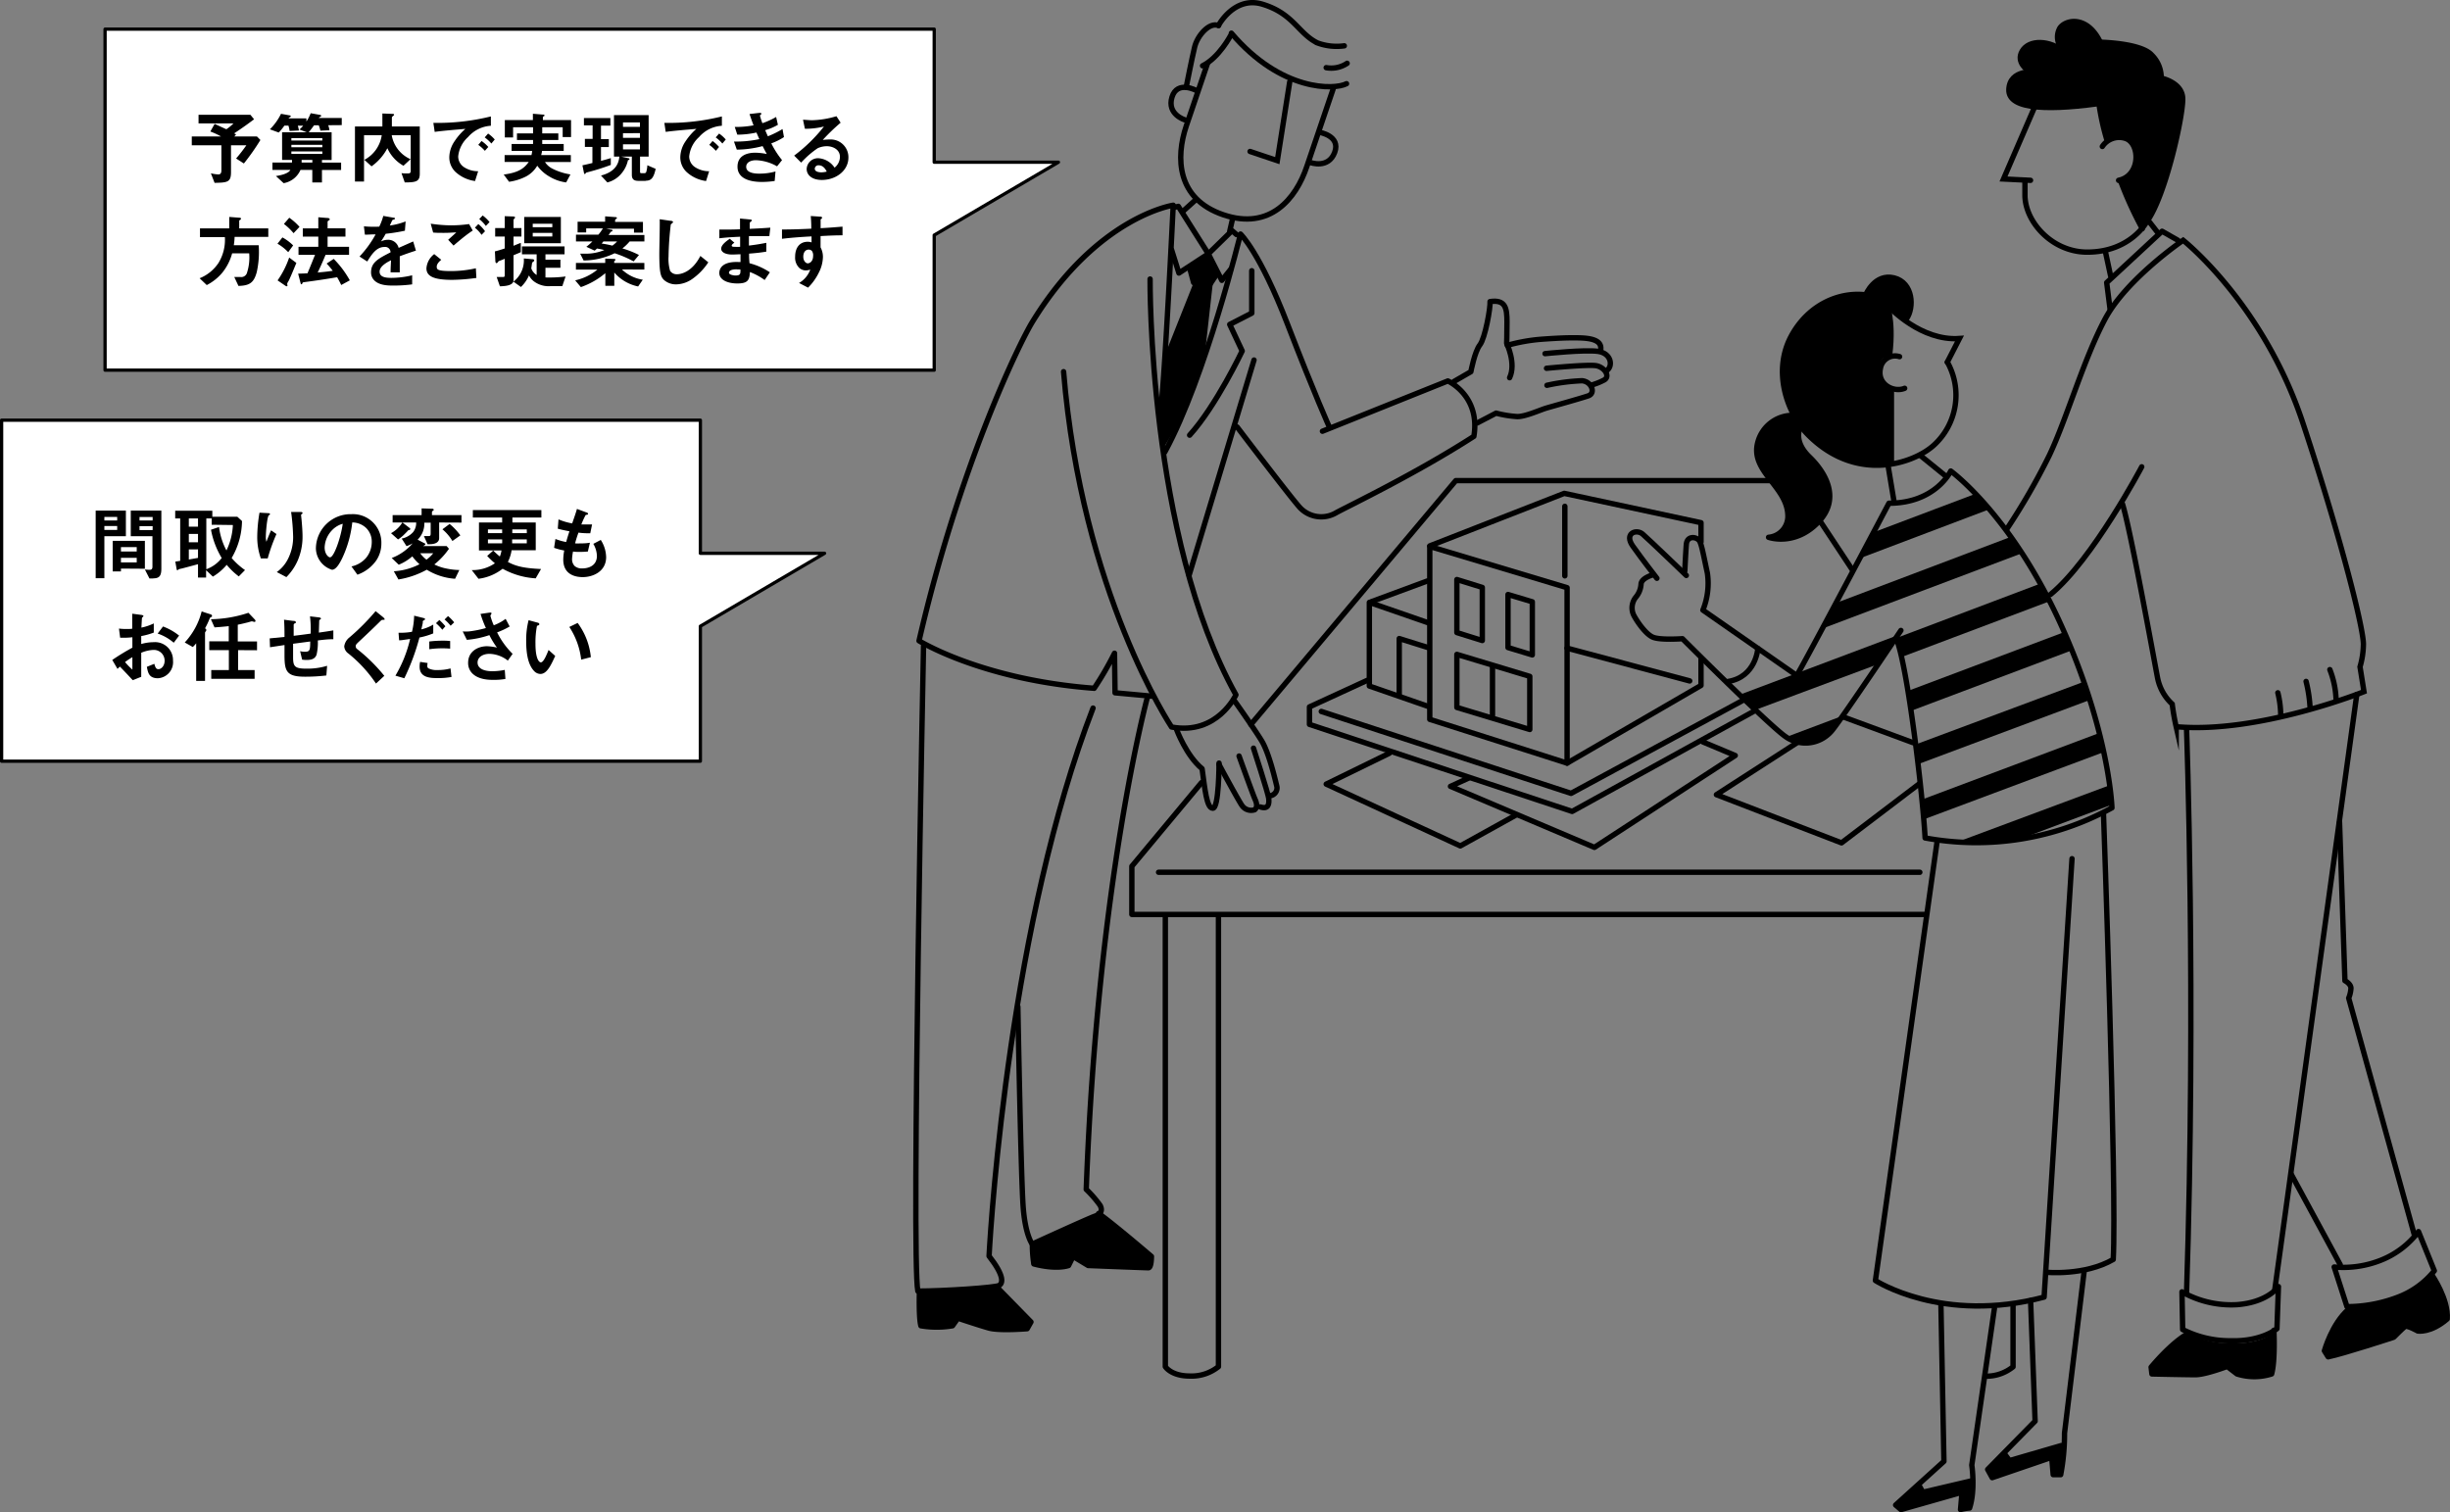 <svg xmlns="http://www.w3.org/2000/svg" viewBox="0 0 456.58 281.85"><rect x="0" y="0" width="456.58" height="281.85" fill="#808080" stroke="none"/><defs><style>.cls-1{fill:#fff;stroke-width:0.61px;}.cls-1,.cls-2,.cls-3,.cls-4{stroke:#000;stroke-linecap:round;}.cls-1,.cls-3,.cls-4{stroke-linejoin:round;}.cls-2,.cls-3,.cls-4{fill:none;}.cls-2{stroke-miterlimit:10;}.cls-4{stroke-width:1.01px;}</style></defs><title>info03_04</title><g id="レイヤー_2" data-name="レイヤー 2"><g id="レイヤー_1-2" data-name="レイヤー 1"><polygon class="cls-1" points="0.3 141.87 0.3 78.31 130.52 78.31 130.52 103.12 153.67 103.12 130.52 116.71 130.52 141.87 0.3 141.87"/><polygon class="cls-1" points="19.58 68.99 19.58 5.43 174.1 5.43 174.1 30.23 197.25 30.23 174.1 43.82 174.1 68.99 19.58 68.99"/><path d="M19.45,99.94v7.82H17.83V95.16h5.63v4.78Zm2.39-3.6H19.45V97h2.39Zm0,1.7H19.45v.73h2.39Zm.7,7.93v.53H21v-5.7h6V106Zm2.94-4H22.54v.81h2.94Zm0,2H22.54v.85h2.94Zm3.09,3.84h-.72L27,106.14a7.75,7.75,0,0,0,.87.06c.27,0,.54-.06.54-.59V99.94H24.37V95.16h5.7V106C30.07,107.34,29.67,107.79,28.57,107.79Zm-.12-11.45H26V97h2.44Zm0,1.7H26v.73h2.44Z"/><path d="M44.5,107.43a13.22,13.22,0,0,1-2.25-2.16,10.17,10.17,0,0,1-2.58,2.2l-1.26-1.2v1.37H36.9v-2.49c-.86.24-2.69.73-3.15.84a1.65,1.65,0,0,0-.5.15c-.09.09-.15.15-.19.15s-.12-.06-.15-.26l-.24-1.36.91-.14v-7.9h-.93V95.19h6.92v1.12h4.66l.87.8A13.94,13.94,0,0,1,43.17,104a13.32,13.32,0,0,0,2.49,2.25Zm-7.6-10.8H35.19v1.53H36.9Zm0,2.88H35.19v1.56H36.9Zm0,2.88H35.19v1.89l1.71-.3Zm2.55-4.59V96.63h-1v9.46A6.33,6.33,0,0,0,41.32,104a15.69,15.69,0,0,1-2-5.27l1.5-.51a12.54,12.54,0,0,0,1.38,4.37,12.06,12.06,0,0,0,1.2-4.74Z"/><path d="M49.89,104.07H48.61a11.84,11.84,0,0,1-.67-4.08,27.66,27.66,0,0,1,.42-4.44l1.63.09c.09,0,.32,0,.32.18s-.15.16-.21.22c-.32.26-.56,3.12-.56,4a3.16,3.16,0,0,0,.11.93c.19-.51.49-1.29.87-2.13l1,.69A33.16,33.16,0,0,0,49.89,104.07Zm5.58.42a10.16,10.16,0,0,1-2.1,3.07l-1.79-.94a6.64,6.64,0,0,0,2.13-2.54,9,9,0,0,0,.92-4,39.68,39.68,0,0,0-.38-4.66h1.82s.31,0,.31.19-.27.23-.27.36.08.77.09.92c.09,1,.18,2.16.18,3.15A11.14,11.14,0,0,1,55.47,104.49Z"/><path d="M70.11,104.47a7.24,7.24,0,0,1-3.5,2.64l-1.11-1.54A5,5,0,0,0,68.2,104a4.65,4.65,0,0,0,1.08-3,3.55,3.55,0,0,0-1.08-2.63,3.78,3.78,0,0,0-2.55-1A21.06,21.06,0,0,1,63.79,104c-.45.93-1.14,2.19-1.92,2.19a4.27,4.27,0,0,1-3-4,6.47,6.47,0,0,1,6.62-6.36,5.3,5.3,0,0,1,5.58,5.46A5.61,5.61,0,0,1,70.11,104.47ZM62,98.7a4.88,4.88,0,0,0-1.5,3.33c0,1.21.69,1.84,1,1.84.78,0,2.07-3.91,2.37-6.25A4.34,4.34,0,0,0,62,98.7Z"/><path d="M76.09,98.82c-.28.33-.63.66-.91.94a7,7,0,0,1-1,.78l-1.31-1.17a5.56,5.56,0,0,0,2.12-2l1.3,1c.17.13.17.16.17.21S76.47,98.79,76.09,98.82Zm5.75-1.44v2.92c0,.84-.86,1.13-1.77,1.13h-.39L79,99.91h.86c.31,0,.4-.07.4-.49v-2H79.08a4.2,4.2,0,0,1-1.25,3.16l1.23.65c.08,0,.2.1.2.21a.16.16,0,0,1-.08.13,1.9,1.9,0,0,1-.34.2h4.39l.44.51a13.79,13.79,0,0,1-2.73,2.92,8.87,8.87,0,0,0,2.35.78,13.19,13.19,0,0,0,2.31.26l-.79,1.63a11.56,11.56,0,0,1-5.28-1.69A16.2,16.2,0,0,1,74.25,108l-.86-1.53a12,12,0,0,0,4.79-1.31,8.79,8.79,0,0,1-1.34-1.47,9,9,0,0,1-2.53,1.56L73,104a9.65,9.65,0,0,0,3.9-2.73,6.61,6.61,0,0,1-1.14.52l-.9-1.41A3.9,3.9,0,0,0,77,99.16a2.81,2.81,0,0,0,.56-1.78H73.17V96h5.4V94.75l1.8.06c.22,0,.45,0,.45.2s0,.1-.08.13c-.24.2-.24.2-.24.29V96H86v1.4Zm-3.53,5.73a5.33,5.33,0,0,0,1.17,1.2,6.64,6.64,0,0,0,1.26-1.2Zm6-2.28a8.56,8.56,0,0,0-1.86-2.18l1.34-1a11.45,11.45,0,0,1,2,2.13Z"/><path d="M95.49,96.46v.92h4.35v5.17h-4.5a7.21,7.21,0,0,1-.69,2.18c1.6.88,3.25,1.18,6.18,1.32l-1,1.74A14.41,14.41,0,0,1,93.67,106a9.13,9.13,0,0,1-4.5,1.87l-1.26-1.62a7.31,7.31,0,0,0,4.32-1.27,15.15,15.15,0,0,1-1.44-1.37l1.13-1a14.83,14.83,0,0,0,1.23,1.11,4.93,4.93,0,0,0,.31-1.13h-4.2V97.38h4.32v-.92H88.12V95.07h12.77v1.39Zm-1.91,2.21H90.93v.7h2.65Zm-2.65,1.86v.73h2.65a6.29,6.29,0,0,0,0-.73Zm7.24,0H95.44v.73h2.73Zm0-1.86h-2.7c0,.21,0,.52,0,.7h2.71Z"/><path d="M108.6,107.56c-1.46,0-3.63-.51-3.63-3.27a9.73,9.73,0,0,1,.18-1.69,11.64,11.64,0,0,1-1.89-.5l.25-1.65a10.71,10.71,0,0,0,2,.57c.15-.52.28-1,.61-2-.93-.18-1.32-.26-2.17-.48l.13-1.74a11.71,11.71,0,0,0,2.55.75c.45-1.31.68-1.94.89-2.7l1.72.64c.12,0,.35.12.35.29s-.21.13-.45.21a15.53,15.53,0,0,0-.8,1.75c.75,0,1.1,0,2,0L110,99.39a15.13,15.13,0,0,1-2.2-.12c-.18.51-.36,1-.63,2a6.46,6.46,0,0,0,1,0,9.35,9.35,0,0,0,1.77-.12l-.39,1.65c-.23,0-.69.06-1.43.06-.57,0-.93,0-1.33-.07a8.91,8.91,0,0,0-.18,1.38,1.8,1.8,0,0,0,.48,1.32,2,2,0,0,0,1.41.45c1.23,0,2.74-.53,2.74-2.34a4.69,4.69,0,0,0-.67-2.24l1.39-.73a6.17,6.17,0,0,1,1,3.25C112.93,106.53,110.49,107.56,108.6,107.56Z"/><path d="M20.92,123a41.61,41.61,0,0,1,3.75-2.29l0-1.94a14.74,14.74,0,0,1-2.28.08l-.22-1.7a11,11,0,0,0,1.47.08c.37,0,.59,0,1-.05,0-1.69,0-1.83,0-2.8l1.67.22c.42.06.42.17.42.24s-.23.24-.26.29-.1,1.56-.12,1.84a9.52,9.52,0,0,0,2.31-.78v1.71a13.46,13.46,0,0,1-2.34.65v1.48a8.26,8.26,0,0,1,2.3-.34,3.34,3.34,0,0,1,3.62,3.42,3,3,0,0,1-2.8,3.3c-1.66,0-1.86-1-2.07-2.13l1.39-.56c.18.62.3,1,.77,1s1.15-.54,1.15-1.59a2,2,0,0,0-2.08-2,6.54,6.54,0,0,0-2.28.53c0,2.38,0,2.65,0,4.48l-1.58.63c-.65-.69-1-1.09-2.39-2.53a6,6,0,0,0-.45.43Zm3.75-.52a15.09,15.09,0,0,0-1.37.91,12.56,12.56,0,0,0,1.37,1.41Zm7.71-2.69a9,9,0,0,0-3-1.71l1-1.32a10.92,10.92,0,0,1,3,1.7Z"/><path d="M39.37,115c-.18.09-.23.11-.29.26a14.5,14.5,0,0,1-.87,1.84c.08.06.24.15.24.33a.35.35,0,0,1-.09.21s-.15.21-.15.26v9H36.56v-7a7.08,7.08,0,0,1-.63.69l-1.5-.85a13.3,13.3,0,0,0,3.15-5.78l1.59.51c.08,0,.33.11.33.27A.19.19,0,0,1,39.37,115Zm5,6.17v3.72h3.08v1.62H39.37v-1.62h3.28v-3.72H39v-1.64h3.63V116.7c-.77.08-1.45.15-2.65.23l-.68-1.52a23.35,23.35,0,0,0,7-1.2l1.14,1.2a.56.56,0,0,1,.18.33.19.19,0,0,1-.19.17c-.08,0-.41-.11-.5-.11s-.75.21-.9.24-.89.23-1.72.39v3.12H47.9v1.64Z"/><path d="M59.23,119.36A10,10,0,0,1,59,122c-.22.63-.7,1-1.83,1a5.24,5.24,0,0,1-.87-.06l-.37-1.58a3.25,3.25,0,0,0,.88.11c.92,0,1-.27,1-1.91l-3.19.42c0,1.5,0,2.4,0,2.49,0,1.71.27,2.15,2.48,2.15a12.66,12.66,0,0,0,3.86-.53l-.14,1.8a32.1,32.1,0,0,1-4,.23c-3.38,0-3.78-1-3.8-3.84v-2.06l-2.7.41-.06-1.65,2.76-.27c0-.62,0-2.16-.09-3.21l1.69.22c.32,0,.51.06.51.26s0,.09-.26.24a.29.29,0,0,0-.14.22c0,.24,0,.33,0,2.06.9-.11,1.45-.17,3.17-.41a20.94,20.94,0,0,0-.13-3.22l1.53.18c.5.06.5.15.5.24s0,.1-.17.19a.26.26,0,0,0-.14.18l-.07,2.24c.84-.12,1.32-.18,2.7-.41l0,1.65C61.33,119.13,60.63,119.19,59.23,119.36Z"/><path d="M71.29,115.53c-.18,0-.23.06-.62.45s-1.77,1.73-3.31,3.17c-1,.93-1.07,1-1.07,1.29a.62.62,0,0,0,.26.52,31.13,31.13,0,0,1,5.07,5l-1.55,1.44a24.94,24.94,0,0,0-5.17-5.62,1.74,1.74,0,0,1-.75-1.32,2.57,2.57,0,0,1,1-1.68A41.81,41.81,0,0,0,70,113.9L71.36,115s.32.26.32.41S71.63,115.49,71.29,115.53Z"/><path d="M78.17,118.82a41.69,41.69,0,0,1-2.82,7.59l-1.66-.48a24,24,0,0,0,2.74-6.84l-1.15.16a5.6,5.6,0,0,1-.9.09l-.11-1.41a12.23,12.23,0,0,0,2.51-.18,14.38,14.38,0,0,0,.4-3l1.7.42c.24.06.33.12.33.22s0,.08-.27.26-.11.1-.15.42c0,.07-.17.79-.27,1.23a7.65,7.65,0,0,0,2.22-.89v1.64A14,14,0,0,1,78.17,118.82Zm3.39,7.56c-1.45,0-3.36-.09-3.36-2.13a4.16,4.16,0,0,1,.09-.89l1.4.21a3,3,0,0,0-.06.57.5.5,0,0,0,.19.41,3.37,3.37,0,0,0,1.71.33,8.79,8.79,0,0,0,2.43-.3l.18,1.59A13.52,13.52,0,0,1,81.56,126.38ZM80,121v-1.44a19.27,19.27,0,0,1,2.49-.15,11.58,11.58,0,0,1,1.4.06v1.42A17.51,17.51,0,0,0,80,121Zm2.43-3.63a10,10,0,0,0-1.18-1.22l.63-.6A10.79,10.79,0,0,1,83,116.72Zm1.55-.75a8.47,8.47,0,0,0-1.13-1.16l.65-.64a9.18,9.18,0,0,1,1.14,1.17Z"/><path d="M94.64,123.12a5.77,5.77,0,0,0-3.43-1.26c-1.2,0-2.21.6-2.21,1.62s1,1.62,2.76,1.62a11.48,11.48,0,0,0,2.31-.25l.12,1.69a12.49,12.49,0,0,1-2.37.17c-.87,0-2.91-.08-4-1.43a2.72,2.72,0,0,1-.58-1.75c0-2.18,1.89-3.09,3.54-3.09a10.49,10.49,0,0,1,1.83.25,15.46,15.46,0,0,1-1.41-2.32,17.27,17.27,0,0,1-4.2.88l-.77-1.57a7.65,7.65,0,0,0,1.19,0,20.13,20.13,0,0,0,3.13-.63,20.81,20.81,0,0,1-1-2.63l1.51-.22c.11,0,.53-.11.53.09s-.2.37-.2.46a10.32,10.32,0,0,0,.63,1.79,9,9,0,0,0,2.21-1.2l.75,1.42a14,14,0,0,1-2.34,1.1,15,15,0,0,0,2.89,4Z"/><path d="M100.7,125.61a1.64,1.64,0,0,1-1.11-.49c-1-1-1.53-2.78-1.53-5.63a14.64,14.64,0,0,1,.45-3.9l1.65.45c.11,0,.35.11.35.29s-.18.22-.44.31a16.05,16.05,0,0,0-.28,3.35c0,2.92.72,3.46,1,3.46.54,0,1.15-1.59,1.44-2.31l1.24,1.11C102.67,124,101.92,125.61,100.7,125.61Zm7.61-2.67a14,14,0,0,0-2.21-6.09l1.55-.75a12.8,12.8,0,0,1,2.46,6.38Z"/><path d="M45.45,30.47,44,29.54a31,31,0,0,0,1.91-2.46H43.05v5c0,1.89-.66,1.95-3.06,2l-.69-1.78a7.59,7.59,0,0,0,1.39.21c.45,0,.57-.33.57-.75V27.08H35.74V25.44H41.2a13.81,13.81,0,0,0-2-.93L40,23.09l2.18,1A8.2,8.2,0,0,0,43.51,23H37V21.39h9.66l.69.84c-.9.68-2,1.49-3.72,2.63l.37.19-.34.39h4.23l.64.65A43.42,43.42,0,0,1,45.45,30.47Z"/><path d="M61.17,23.34a4.17,4.17,0,0,1,.22.93l-1.68.08a6.4,6.4,0,0,0-.31-1h-.87c-.36.5-.59.8-1,1.31H61.8v5.16H60v.48h3.57v1.38H60V34h-1.8V31.67H56a4.22,4.22,0,0,1-3.14,2.47l-1.44-1.33c.5-.08,2.27-.35,2.69-1.14H50.77V30.29h3.65c0-.21,0-.26,0-.48H52.57V24.65h4.59l-1.36-.51a5.75,5.75,0,0,0,.7-.71h-1a4.75,4.75,0,0,1,.2.89l-1.73.09a5.45,5.45,0,0,0-.22-1H53a9.58,9.58,0,0,1-1.06,1.29l-1.64-.6a10.73,10.73,0,0,0,2.07-2.89l1.53.28c.15,0,.29.08.29.17s-.09.13-.12.16c-.2.09-.21.11-.29.24H57.1v.59a7.68,7.68,0,0,0,.8-1.55l1.68.3c.13,0,.27.08.27.17s0,.12-.15.19-.23.12-.29.23h4.28v1.33Zm-1.1,2.4H54.3v.45h5.77Zm0,1.25H54.3v.45h5.77Zm0,1.23H54.3v.46h5.77Zm-1.86,1.59h-2c0,.19,0,.39,0,.48h2Z"/><path d="M75.43,34l-.61-1.73a6.45,6.45,0,0,0,1,.06c.46,0,.72,0,.72-.48V25.2H73a6,6,0,0,0,3.51,4.47l-1.32,1.22a7.07,7.07,0,0,1-3-3.27A9.63,9.63,0,0,1,69.24,31L67.9,29.79a6.17,6.17,0,0,0,3.24-4.59h-3.3v8.64H66.15V23.57h5.11c0-1.59,0-1.88,0-2.42l2,.08a.17.17,0,0,1,.18.15c0,.12-.12.18-.18.22s-.23.21-.23.29,0,1.41,0,1.68h5.2v8.89C78.19,33.8,77.58,34,75.43,34Z"/><path d="M87.22,25.55a5.57,5.57,0,0,0-1.83,3.6,2.39,2.39,0,0,0,1.08,2,4.73,4.73,0,0,0,2.64.76l-.58,1.83A6.69,6.69,0,0,1,84.84,32a3.77,3.77,0,0,1-1.11-2.7,5.43,5.43,0,0,1,1-3,11,11,0,0,1,2-2.28c-2,.17-4.22.35-5.72.56l-.25-1.68a41.42,41.42,0,0,0,10.72-1.2v1.74A6.11,6.11,0,0,0,87.22,25.55Zm3.14,2.56A7,7,0,0,0,89.13,27l.61-.72A6.55,6.55,0,0,1,91,27.39Zm1.21-1.36a7.09,7.09,0,0,0-1.24-1.14l.63-.72A6.52,6.52,0,0,1,92.2,26Z"/><path d="M104.86,25.55V23.72h-3.81v1.14h3v1.23h-3v.75h4v1.29H101c0,.3-.08.43-.14.78h5.52V30.2h-4.81a3.47,3.47,0,0,0,1.39,1.24,11.26,11.26,0,0,0,3.35,1.07L105.51,34a8.06,8.06,0,0,1-3.17-1.12,7.22,7.22,0,0,1-2.22-2,5.24,5.24,0,0,1-2.07,2,9.9,9.9,0,0,1-3.18,1l-1-1.35c2.93-.37,3.87-1.26,4.67-2.35h-4.5V28.91h5a3.76,3.76,0,0,0,.13-.78H95.34V26.84h4v-.75h-3V24.86h3c0-.57,0-.6,0-1.14H95.62v1.9H94.08V22.38h5.23V21.2l1.8.15c.26,0,.35,0,.35.15s0,.1-.14.18-.15.1-.15.19v.51h5.25v3.17Z"/><path d="M109.89,32c-.62.16-.68.18-.72.25s-.09.18-.2.18-.13-.15-.15-.24l-.28-1.38c.58-.12,1-.22,1.86-.43v-3H109V25.89h1.44V23.36h-1.62V22h4.93v1.41H112v2.53h1.46v1.47H112v2.57c.56-.14,1-.26,1.83-.51l0,1.27A40.41,40.41,0,0,1,109.89,32Zm10.44,1.71H119c-.74,0-1.25-.21-1.25-1.11V29.19H115.8l1.29.29c.09,0,.22.06.22.18s-.15.16-.28.19a5.66,5.66,0,0,1-1.19,2.45A5,5,0,0,1,113.19,34L112,32.72c2.26-.6,3.27-1.79,3.42-3.53h-1V21.45h6.46v7.74h-1.6v2.73c0,.29,0,.36.34.36H120c.19,0,.31,0,.43-.22a5.29,5.29,0,0,0,.21-1.26l1.55.67C121.81,33.18,121.36,33.68,120.33,33.68Zm-1.07-10.89H116.1v.82h3.16Zm0,2H116.1v.87h3.16Zm0,2.07H116.1v.95h3.16Z"/><path d="M130.27,25.55a5.57,5.57,0,0,0-1.83,3.6,2.39,2.39,0,0,0,1.08,2,4.73,4.73,0,0,0,2.64.76l-.58,1.83A6.69,6.69,0,0,1,127.89,32a3.77,3.77,0,0,1-1.11-2.7,5.43,5.43,0,0,1,1-3,11,11,0,0,1,2-2.28c-2,.17-4.22.35-5.72.56l-.25-1.68a41.42,41.42,0,0,0,10.72-1.2v1.74A6.11,6.11,0,0,0,130.27,25.55Zm3.14,2.56A7,7,0,0,0,132.18,27l.61-.72A6.55,6.55,0,0,1,134,27.39Zm1.21-1.36a7.09,7.09,0,0,0-1.24-1.14l.63-.72A6.52,6.52,0,0,1,135.25,26Z"/><path d="M143.74,26.72a16.45,16.45,0,0,0,2,3.12L144.81,31a8.47,8.47,0,0,0-3.93-1.14c-1,0-1.82.42-1.82,1.23,0,1.27,1.95,1.27,2.46,1.27a11,11,0,0,0,3-.4l-.15,1.77a16.42,16.42,0,0,1-2.37.18c-2.7,0-4.56-.86-4.56-2.84s1.62-2.61,3.32-2.61a11.79,11.79,0,0,1,2.14.24c-.36-.64-.49-.91-.78-1.47a19.27,19.27,0,0,1-4.81.66l-.53-1.51a20.47,20.47,0,0,0,4.73-.45c-.23-.51-.39-.89-.54-1.23a16.92,16.92,0,0,1-3.57.4l-.47-1.44a17.76,17.76,0,0,0,3.5-.3c-.35-.93-.51-1.41-.75-2.11l1.71-.2c.12,0,.49-.06.49.12s0,.12-.12.2-.13.16-.13.21a12.28,12.28,0,0,0,.45,1.38,14.3,14.3,0,0,0,2.56-1.16l.33,1.46a10,10,0,0,1-2.37,1c.2.46.26.61.5,1.14a17.76,17.76,0,0,0,2.73-1.35l.27,1.5A11.28,11.28,0,0,1,143.74,26.72Z"/><path d="M153.16,33.54c-1.87,0-2.83-.94-2.83-2.05a2.1,2.1,0,0,1,2.2-2,3.92,3.92,0,0,1,3,1.76,2.65,2.65,0,0,0,1-2c0-1.48-1.46-2-2.43-2a4.13,4.13,0,0,0-1.71.37,17,17,0,0,0-3.09,2.69L148,29a29.68,29.68,0,0,0,5.55-5.42A14.22,14.22,0,0,1,150,24l-.35-1.68c.36,0,1.22.09,1.68.09a17.27,17.27,0,0,0,4.55-.75l.78,1.21a36.38,36.38,0,0,0-3.33,3.21,13,13,0,0,1,1.45-.09,3.31,3.31,0,0,1,3.33,3.32C158.14,31.79,155.8,33.54,153.16,33.54Zm-.57-2.73a.67.67,0,0,0-.75.63c0,.53.69.68,1.23.68a4,4,0,0,0,1-.14C153.9,31.64,153.45,30.81,152.59,30.81Z"/><path d="M43.72,44.15a11.22,11.22,0,0,1-.15,1.56h4.64a17.21,17.21,0,0,1-.36,5c-.54,2-1.34,2.52-3.41,2.58l-.78-1.66c.35,0,.59,0,1.16,0A1.11,1.11,0,0,0,46,50.93a9.2,9.2,0,0,0,.44-3.71H43.26a9.72,9.72,0,0,1-1.8,3.56,9.21,9.21,0,0,1-2.93,2.35L37.2,51.86A7.62,7.62,0,0,0,40.72,49a8.25,8.25,0,0,0,1.19-4.8H37.27V42.56h5.45V40.43l1.92.15c.06,0,.27,0,.27.18s-.18.21-.33.34v1.46H50v1.59Z"/><path d="M53.71,47a8.77,8.77,0,0,0-2-1.58l.92-1.17a8.66,8.66,0,0,1,2,1.49Zm0,5.46a1.94,1.94,0,0,0-.2.46s.06.23.06.27,0,.17-.13.17a.75.75,0,0,1-.35-.17l-1.36-.93A16.84,16.84,0,0,0,53.89,48l1.34,1C54.82,50,54,52,53.73,52.46Zm1-9a10.77,10.77,0,0,0-1.8-1.72l1-1.16a11.22,11.22,0,0,1,1.91,1.7Zm8.88,9.66c-.34-.73-.58-1.12-.76-1.45-2.34.39-3.72.6-6.08.91-.3.05-.34.05-.37.15s-.11.26-.2.26S56,52.8,56,52.71L55.56,51c.61,0,1.36-.05,1.74-.06.61-1.43,1-2.46,1.41-3.44H55.63V46h3.69V44.1H56.43V42.56h2.89V40.49l1.58.13c.27,0,.54.05.54.24s-.06.15-.18.23-.21.16-.21.22v1.25h3.33V44.1H61.05V46h4v1.5H60.67c-.46,1.11-.94,2.21-1.47,3.29,1.55-.14,2-.2,2.81-.32a12.77,12.77,0,0,0-1.14-1.35l1.32-.87a18.12,18.12,0,0,1,3,4Z"/><path d="M74.5,47.76c0,.59,0,2.45,0,3H72.79c0-.86.06-1.59.08-2.25-.57.28-2.13,1.06-2.13,2.11s1.15,1.17,2.25,1.17a17,17,0,0,0,3.82-.48V53a25.34,25.34,0,0,1-3.57.22c-.84,0-2.58,0-3.52-1a2.05,2.05,0,0,1-.57-1.47c0-1.86,1.38-2.57,3.63-3.72a1,1,0,0,0-1.14-1c-1.47,0-2.37,1.36-3.2,2.71L67,47.81a19.81,19.81,0,0,0,3-4.13c-.86,0-1.32.06-2,.06l-.18-1.56a19.53,19.53,0,0,0,2.86.06,11.19,11.19,0,0,0,.75-2l1.88.33s.3,0,.3.15-.06.13-.15.16l-.35.15-.46,1a12.76,12.76,0,0,0,2.94-.76L75.46,43a32.86,32.86,0,0,1-3.58.57A16.51,16.51,0,0,1,71,45a3,3,0,0,1,1.29-.31,2,2,0,0,1,2,1.51L77,45l.51,1.71C76.33,47.09,75.61,47.34,74.5,47.76Z"/><path d="M84.3,52.16c-3.39,0-4.83-.63-4.83-2.15a3.66,3.66,0,0,1,1.45-2.65l1.31,1.06c-.24.2-.84.72-.84,1.26s.1.84,2.65.84A21,21,0,0,0,88.68,50l.1,1.8A35.34,35.34,0,0,1,84.3,52.16Zm.22-6.39-1-1.08c.34-.3.94-.84,1.51-1.37-.64,0-1.17.08-2.31.08-.9,0-1.33,0-2-.06l-.45-1.65A26.59,26.59,0,0,0,84,42a24.58,24.58,0,0,0,3.42-.24l.68,1.21C86.91,43.74,85.75,44.72,84.52,45.77Zm5.22-2a6.26,6.26,0,0,0-1.24-1.33l.64-.68a6.34,6.34,0,0,1,1.25,1.34Zm.8-1.66a6.78,6.78,0,0,0-1.23-1.28l.64-.67a6.66,6.66,0,0,1,1.28,1.23Z"/><path d="M95.7,44.09v1.72c.39-.16,1-.42,1.36-.54V47l-1.36.57v4.68c0,1.08-2,1.09-2.54,1.11l-.6-1.74c.21,0,1.22,0,1.32,0s.18-.11.18-.39v-3c-.28.12-.54.23-.64.26-.45.16-.51.18-.59.3s-.18.25-.3.25-.21-.12-.22-.46l-.08-1.73c.3-.07.74-.18,1.83-.54V44.09H92.28V42.51h1.78V40.29l1.35.05c.57,0,.57.1.57.19s-.06.15-.13.23-.15.13-.15.21v1.54h1.47v1.58Zm9.09,9.24h-2.22a4.54,4.54,0,0,1-3.11-.92,3.34,3.34,0,0,1-.88-1.08,6.59,6.59,0,0,1-1.5,2.16l-1.4-1a5,5,0,0,0,1.94-4.32l1.48.13c.41,0,.45.14.45.23s-.06.18-.18.25-.19.18-.21.24-.12.83-.15,1a2.36,2.36,0,0,0,1,1.23V47.4H97.27V45.93h7.94V47.4h-3.56v1h2.79v1.51h-2.79v1.8a23.37,23.37,0,0,0,3.75-.18Zm-7.1-8v-4.9h6.83v4.9Zm5.24-3.63H99.28v.65h3.65Zm0,1.71H99.28v.66h3.65Z"/><path d="M115.9,50.22a7.13,7.13,0,0,0,3.89,1.91l-.87,1.26a8,8,0,0,1-4.44-2.6v2.48h-1.67V50.91a14.31,14.31,0,0,1-4.56,2.6l-1.06-1.26a9.81,9.81,0,0,0,4.14-2h-4V49h5.46V48.2l1.65.06s.26,0,.26.15,0,.09-.09.13-.11.12-.15.18V49h5.62v1.24ZM117.34,45a8.88,8.88,0,0,1-1.35,1.3,17.74,17.74,0,0,1,3.09,1.22l-1,1.2a19.92,19.92,0,0,0-3.54-1.52,13.44,13.44,0,0,1-5.78,1.35l-.64-1.27c.24,0,.51,0,.9,0a8.85,8.85,0,0,0,3.6-.68c-.54-.13-.81-.19-1.37-.28a3.94,3.94,0,0,1-.43.39L109.27,46a11,11,0,0,0,1.13-1h-3.06V43.74h4.17a7.74,7.74,0,0,0,.84-1.17h-3.11v.75h-1.6v-2h5.13v-1l1.86.14c.09,0,.33,0,.33.16s0,.09-.11.15a1.11,1.11,0,0,0-.22.24v.35h5.19v2h-1.67v-.74h-5.23l.88.17c.27,0,.36.1.36.19s-.24.21-.36.24a3.56,3.56,0,0,1-.39.57h6.68V45Zm-4.89,0s-.27.33-.33.39a18.38,18.38,0,0,1,2,.39A5.53,5.53,0,0,0,115,45Z"/><path d="M129,52a5.39,5.39,0,0,1-3,1,3.35,3.35,0,0,1-2.19-.76c-.7-.62-.94-1.38-.94-5,0-.92.12-5.37.07-6.38l2,.29c.36,0,.49.15.49.24s-.18.24-.42.43a56.69,56.69,0,0,0-.42,6,7.8,7.8,0,0,0,.29,2.66,1.46,1.46,0,0,0,1.32.63c.84,0,2.85-.53,4.32-3.41L132,48.89A11.4,11.4,0,0,1,129,52Z"/><path d="M142.5,52.19a11.63,11.63,0,0,0-2.75-1.49c-.06,1.53-.42,2.13-2.34,2.13s-3.36-.73-3.36-1.95c0-.43.15-2.17,3.53-2.05H138l0-1.44c-.27,0-1.1.05-1.53.05-1.38,0-2.07-.5-2.07-1.08,0-.74,1-1.44,1.6-1.86l.86.73c-.27.2-.5.36-.5.56s.32.21.57.21a10.4,10.4,0,0,0,1,0l0-1.88c-1.73.08-2.58.14-3.87.29l0-1.62c1.71,0,2.52,0,3.85-.06l0-2,1.83.18c.28,0,.37.08.37.18s0,.08-.19.21a.53.53,0,0,0-.2.27s0,.3,0,1.08c1.92-.09,2.43-.12,3.84-.22L143.38,44c-1.66,0-3.06,0-3.81,0v1.77c1.31-.16,1.86-.25,3.24-.51v1.64c-.64.1-1.44.24-3.21.37,0,.75,0,.9.08,1.79a12.35,12.35,0,0,1,3.79,1.69Zm-5.19-2c-1,0-1.46.26-1.46.65s1,.51,1.14.51c1,0,1-.27,1-1.11A3.71,3.71,0,0,0,137.31,50.22Z"/><path d="M152.92,44v2.1a3.78,3.78,0,0,1,.44,1.83,6.68,6.68,0,0,1-.77,2.89,10.24,10.24,0,0,1-2,2.79l-1.68-.87A4.76,4.76,0,0,0,151,50.25a3.05,3.05,0,0,1-.81.15,1.87,1.87,0,0,1-1.23-.46,2.67,2.67,0,0,1-.78-2.09c0-1.65.82-2.79,2.35-2.79a2.1,2.1,0,0,1,.71.12l0-1.12c-1.34.07-3.6.21-5.51.45V42.77c1,0,2.31,0,5.46-.15,0-.47,0-1.26-.1-2.36l1.66.11c.35,0,.44.06.44.21s0,.13-.14.22-.12.12-.12.18v1.55c2.09-.12,2.55-.17,4.08-.29v1.62C155.86,43.86,154.87,43.89,152.92,44Zm-1.66,2.73a.78.78,0,0,0-.56-.21c-.6,0-1,.52-1,1.32s.48,1.24.83,1.24,1-.33,1-1.39A1.38,1.38,0,0,0,151.26,46.7Z"/><polygon points="370.8 94.89 346.58 104.06 349.23 99.18 368.34 91.96 370.8 94.89"/><polygon points="376.81 103.11 339.58 117.16 342.03 112.43 374.89 100 376.81 103.11"/><polygon points="381.96 112.06 354.58 122.38 353.49 118.88 380.1 108.82 381.96 112.06"/><polygon points="350.38 123.64 327.21 132.28 324.43 129.4 353.43 118.48 350.38 123.64"/><polygon points="392.03 140.18 358.62 152.67 358.25 148.99 391.39 136.55 392.03 140.18"/><polygon points="389.64 130.39 357.43 142.43 357.15 138.69 388.08 127.16 389.64 130.39"/><polygon points="393.44 150.01 375.47 156.75 365.33 156.71 393.07 146.38 393.44 150.01"/><polygon points="355.51 128.79 356.02 132.53 386.02 121.24 384.58 117.85 355.51 128.79"/><polygon points="332.76 137.41 336.58 138.7 339.11 138.14 341.14 136.66 343.31 133.44 332.76 137.41"/><path d="M391.55,7.93S390,4,386,4.24,384,9,384,9s-4.31-2.42-6.73,0,.73,4.32.73,4.32-4.42.94-3.16,4.52,13.16,1.9,16.54,1.58c.31,2.32,1.36,6.85,1.36,6.85a4.23,4.23,0,0,1,4.53.1c2.22,1.58.84,6-1.89,7.16a78.65,78.65,0,0,0,3.9,9.16s3.57-4.64,5.68-13.48,2.52-12.84-.42-13.79l-1.69-.84s-.94-4.21-3.06-5.06S391.55,7.93,391.55,7.93Z"/><path d="M351.85,56.89a22.11,22.11,0,0,0,2.74,2.63l.52.21s2.42-4.95-.84-7.37S348,54.67,348,54.67s-10.72-.48-14.53,8.95a17.62,17.62,0,0,0,.63,13.8c-3.68-.11-8.63,4.42-6,9.47s8.85,8.32,2.11,13.17c5.68,1.37,11.27-4.74,10.95-7.69s-3.05-7.06-4.95-8.42a2.35,2.35,0,0,1-.42-3.8c1.47,1.69,7.79,7.48,16.74,6.22-.21-5.69.1-14,.1-14s-2.63-1.06-2.42-3.69,2-2.21,2-2.21S353.22,59.94,351.85,56.89Z"/><path d="M225.18,47.52l-3.58,2.1,1,3.05.09.43-5.47,13.16L216,79.21l.74,4.42A62,62,0,0,0,224,67.31c1-8.53,1.36-14.21,1.36-14.21l1.37-2Z"/><path d="M357.36,276.78c-.28.28-3.87,3.72-3.87,3.72l.64.7L365.57,278l-.07,3.31,1.55-.29.63-5.12-9.48,2.31Z"/><polygon points="373.23 270.95 370.42 273.62 371.19 275.44 382.21 271.65 382.56 274.82 384.11 274.74 384.81 269.13 374.06 272.29 373.23 270.95"/><path d="M407.9,248.35s-6.74,5.26-7.16,6.59l.07,1.2,9.34.15,4.91-1.76,2.25,1.61s2.6.21,3.93.15a19.57,19.57,0,0,0,2.1-.22l.42-7.86s-1.61,2.11-7.5,2.17S407.9,248.35,407.9,248.35Z"/><path d="M437.81,243.79c-.22,0-4.29,5.4-4.42,7.86l.41.91,12.42-3.3,1.76-2s2.25.28,2.39.63,2.6-.07,3.72-.63a10.52,10.52,0,0,0,2-1.41s-1-6.6-2.88-8.07A29.48,29.48,0,0,1,437.81,243.79Z"/><polygon points="171.48 240.7 171.62 247.09 177.58 247.16 178.57 245.4 184.18 247.44 191.34 247.64 191.9 246.38 185.66 239.85 171.48 240.7"/><polygon points="192.47 231.71 204.82 226.17 214.51 234.31 214.29 236.21 202.64 235.85 199.76 234.31 199.14 236.06 192.25 235.65 192.47 231.71"/><polyline class="cls-2" points="379.05 20.23 373.37 33.36 378.41 33.61"/><path class="cls-2" d="M391.79,27.3a3.77,3.77,0,0,1,4.29-1.51c2.77.88,2.91,6.94-1.26,7.82"/><path class="cls-2" d="M379.42,13.42s-4.92-.63-5.05,3.28,8.08,3.91,18.17,2.4"/><path class="cls-2" d="M378,13.16s-2.4-1.51-1.14-3.65,5.05-2.15,8,.25"/><path class="cls-2" d="M384,8.75a3.36,3.36,0,0,1-.12-3.53c1.14-1.64,5.3-2.4,7.69,3"/><path class="cls-2" d="M391.41,7.87S399,8,401,10.26a5.89,5.89,0,0,1,1.76,4.3s3.79.75,4,3.65-3.15,18.3-6.68,23.1c0,0-3,5.68-11.11,5.68-6.56,0-11.6-5.68-11.6-10.61V33.61"/><path class="cls-2" d="M395.15,33.61a70,70,0,0,0,4.09,9"/><path class="cls-2" d="M391.16,19.35a46,46,0,0,0,1.44,6.59"/><path class="cls-2" d="M352.16,57.31s5.85,6.3,13,5.78l-2.27,4.42"/><path class="cls-2" d="M362.92,67.51a12.62,12.62,0,0,1-2.48,15.42c-3.81,3.5-14.47,7.13-23.45-1.85-3.83-3.83-6.82-11.8-3.12-18.55,3.18-5.78,9-8.36,14.36-7.51"/><path class="cls-2" d="M347.71,54.91s1.66-4,5.26-3.12,3.79,5.56,2.33,7.63"/><path class="cls-3" d="M335.42,79.89s-1.22,2.36,1.79,5.27,5.88,7.77,1.63,12.17c-4.4,4.56-9.25,2.81-9.25,2.81a3.94,3.94,0,0,0,3.59-4.25c-.25-5.26-7-8.07-5.62-13.37a6.74,6.74,0,0,1,6.63-5.11"/><path class="cls-2" d="M354,66.47a2.76,2.76,0,0,0-3.57,2.21c-.64,3,2.52,4.53,4.52,3.69"/><path class="cls-2" d="M351.43,55.94s1.57,3.48.73,10.11"/><line class="cls-2" x1="352.48" y1="72.68" x2="352.48" y2="86.05"/><line class="cls-2" x1="392.38" y1="46.99" x2="393.33" y2="51.41"/><line class="cls-2" x1="400.6" y1="41.41" x2="402.07" y2="43.3"/><polyline class="cls-3" points="405.87 44.78 402.92 43.1 392.6 52.67 393.23 57.62"/><path class="cls-2" d="M374,98.59a123.44,123.44,0,0,0,7.9-13.7c3.26-6.84,6.42-18,10.42-25.47s14.53-14.64,14.53-14.64,14.95,11.79,22.33,34.11,11.37,38.65,11.26,41.28a15.55,15.55,0,0,1-.63,4.11l.74,4.63s-19.69,7.9-35,6.53a42.2,42.2,0,0,1-.74-4.22,9,9,0,0,1-2.74-4.94c-.73-3.79-5.05-27.69-6.52-32.33"/><path class="cls-2" d="M399.13,87s-9.17,17.38-17,23.79"/><path class="cls-2" d="M434.19,124.8a17,17,0,0,1,1.16,5.58"/><path class="cls-2" d="M429.76,127a25.75,25.75,0,0,1,.74,4.84"/><path class="cls-2" d="M424.5,129.12a18.29,18.29,0,0,1,.53,4"/><path class="cls-2" d="M407.48,135.75s1.82,50.12,0,105.3"/><line class="cls-2" x1="439.21" y1="129.43" x2="423.91" y2="240.49"/><path class="cls-3" d="M406.63,240.77a18.66,18.66,0,0,0,10.25,2.39c5.76-.43,7.73-3.37,7.73-3.37l-.28,7.85s-2.82,2.4-8.57,2.25a19.38,19.38,0,0,1-9-2.1Z"/><path class="cls-3" d="M436,153.3l1,29.48s1.12.57,1.12,1.41a5.63,5.63,0,0,1-.42,1.83l12.22,44.08"/><line class="cls-3" x1="427" y1="218.87" x2="436.13" y2="235.72"/><path class="cls-3" d="M435,236.14a19,19,0,0,0,8.71-1.27,16.27,16.27,0,0,0,7-5.33l2.95,7.3a15.92,15.92,0,0,1-7,5,26.67,26.67,0,0,1-9.28,1.69Z"/><path class="cls-3" d="M423.76,247.93s.28,5.61-.42,8.14a10.65,10.65,0,0,1-6.46,0l-1.82-1.4s-4.07,1.54-5.9,1.54-8.13-.14-8.13-.14l-.15-1.26s3.79-4.63,7-6.32"/><path class="cls-3" d="M453.25,237.68s3.09,4.49,2.81,8.14c-3.09,2.67-5.48,2.25-5.48,2.25s-2-1.12-2.39-.84-2.1,2-2.1,2-9.41,3.09-12.22,3.65l-.7-1.12s1.4-5.05,4.49-7.72"/><line class="cls-3" x1="351.88" y1="86.9" x2="353" y2="93.64"/><line class="cls-3" x1="357.92" y1="84.93" x2="362.42" y2="88.58"/><path class="cls-3" d="M334.9,125.79c2-3.37,17.12-32,17.12-32,8.71,0,11.52-6,11.52-6s11.09,8,20.35,28.23,9.69,34.54,9.69,34.54a52.56,52.56,0,0,1-34.82,5.61c-.42-7.86-3.23-31.87-5.34-37.07"/><path class="cls-3" d="M336.3,126.91l-18.95-13.2a13.31,13.31,0,0,0,.84-6.88c-.7-3.22-1-5-1.41-5.89s-2.38-1.27-2.52.55-.28,4.92-.28,4.92"/><path class="cls-3" d="M314.26,107.25s-7-6.74-8.15-7.72-3.51-.14-1.82,2.25,4.49,6,4.49,6"/><path class="cls-3" d="M308.08,107.12s-2.11.56-2.25,1.68a4.2,4.2,0,0,1-1,2.53,3.17,3.17,0,0,0-.42,3.22c.56,1.13,2.25,3.65,3.65,4.22s5.48.27,5.48.27,16.14,16.15,19.23,18.26a6.4,6.4,0,0,0,8.84-1.41c2.11-2.67,12.64-18.39,12.64-18.39"/><path class="cls-3" d="M327.59,120.87s-.34,5.3-5.54,6.14"/><path class="cls-3" d="M361,156.81,349.5,238.66s12.49,8.14,31.44,3.09c.7-11.51,5.2-81.71,5.2-81.71"/><path class="cls-3" d="M392,151.48s2.52,70.47,1.82,83.25c-5.33,3.09-12.49,2.39-12.49,2.39"/><path class="cls-3" d="M388.38,237.12l-3.64,30a40.35,40.35,0,0,1-.71,7.72h-1.4l-.28-3.23-11.09,3.79-.84-1.53,8.84-9-.84-22.47"/><path class="cls-3" d="M371.68,243.86l-4.22,29.2s.7,4.63-.41,8a9.08,9.08,0,0,0-1.69.29l.28-3.23-11.37,3.23-1-.85,9-8.14-.56-29.2"/><polyline class="cls-3" points="373.64 271.09 374.49 272.22 384.17 269.41"/><polyline class="cls-3" points="357.64 276.85 358.34 278.12 367.33 276.01"/><path class="cls-2" d="M225,11.91s-2.81,8.29-3.92,11.55c-2,5.93-1.8,13.61,6.9,16.57s13.55-3,15.56-9c1.1-3.26,4.89-14.41,4.89-14.41"/><path class="cls-2" d="M250.94,15.6c-2.21,1.17-12.15,1.53-21.46-9.42"/><path class="cls-2" d="M229.36,6.57s-2.17,4.17-5.25,5.69"/><path class="cls-2" d="M251.05,11.8a5.3,5.3,0,0,1-3.9.81"/><path class="cls-2" d="M223,16.89s-3.61-2-4.59,1.22,2.41,4.23,2.41,4.23"/><path class="cls-2" d="M245.84,24.65s4.06.63,2.89,3.75-4.49,1.9-4.49,1.9"/><path class="cls-2" d="M227.09,4.73S230-.79,235.26.78c5.81,1.76,6.68,5.47,10.26,7.22a10.35,10.35,0,0,0,5,.54"/><path class="cls-2" d="M221.06,16.24s1.05-5.3,1.57-7.47,2.78-4.72,4.46-4"/><polyline class="cls-2" points="240.35 15.26 238.04 29.94 232.96 28.23"/><line class="cls-2" x1="229.7" y1="40.78" x2="229.17" y2="43.1"/><line class="cls-2" x1="222.64" y1="37.41" x2="220.54" y2="39.3"/><polyline class="cls-3" points="218.75 38.67 219.59 38.46 225.18 47.31 229.6 42.99 230.44 43.72"/><polyline class="cls-3" points="218.34 46.57 219.7 50.89 225.18 47.31 227.7 52.25 229.39 50.15"/><path class="cls-3" d="M216.12,78.16c.84-5,2.52-39.91,2.52-39.91s-14.15,2.09-26.21,21.69c-2.53,4.1-13.69,27.17-21.16,59.49,0,0,11.68,7.27,32.64,8.85a58.42,58.42,0,0,0,3.79-6.53l.1,7.37,6.85.63"/><path class="cls-3" d="M217.07,84.26c7.58-13.89,14.11-40.64,14.11-40.64s3.58,3.37,8.74,16.75,7.79,19.16,7.79,19.16"/><line class="cls-3" x1="233.7" y1="67.1" x2="221.6" y2="107.22"/><path class="cls-3" d="M246.45,80.37,269.82,71s6.11,2.73,4.85,10.32c-10.75,6.94-23.49,13.05-25.59,14.2a5.47,5.47,0,0,1-6.85-.94c-1.89-2.11-11.68-15-11.68-15"/><path class="cls-3" d="M214.33,52s-.42,48,16,77.5c0,0-3.48,7.58-12,6,0,0-16.75-25.06-20.12-66.23"/><path class="cls-4" d="M233.28,50.46v7.9l-4.11,2.11,2.32,4.94s-4.84,10.22-9.79,15.69"/><polyline class="cls-3" points="221.7 49.94 222.44 52.67 225.49 52.99 226.75 51.1"/><line class="cls-3" x1="222.86" y1="52.99" x2="217.17" y2="67.31"/><line class="cls-3" x1="225.49" y1="52.99" x2="223.81" y2="68.05"/><path class="cls-3" d="M219.28,136s1.79,4.85,4.74,7.27c.53,3.79.84,7.37,2,7.37s1.16-8.42,1.16-8.42"/><path class="cls-3" d="M227.18,142.49s3.68,6.84,4.31,7.69a2.07,2.07,0,0,0,2.32.74c.42-.32.53-.95.1-1.9s-3-8.11-3-8.11"/><path class="cls-3" d="M233.6,139.44s2.74,8.42,2.84,9.37,0,2.11-1.58,1.58"/><path class="cls-3" d="M230.12,130.7s3.58,5.05,5,7.37,2.63,7.69,2.84,8.53a1.47,1.47,0,0,1-1.16,1.69"/><path class="cls-3" d="M172.11,120.38s-2.32,114.14-1.06,120.25c4.64,0,14.53-.63,15.17-1.06s1.05-1.68-1.9-5.47c.42-7.79,4-62.34,19.38-102.13"/><path class="cls-3" d="M213.8,130.07s-9.26,34.12-11.37,91.6a21.51,21.51,0,0,1,2.6,3c.42.85.28,1.55-1,2s-11.66,5.2-11.66,5.2-1.26-1.55-1.68-6.75-1-37.48-1-37.48"/><path class="cls-3" d="M171.34,240.77s-.14,4.91.28,6.32a17.64,17.64,0,0,0,5.89,0l1-1.41s3.79,1.27,5.76,1.83,7.15.13,7.15.13l.71-1.26-6.18-6.31"/><path class="cls-3" d="M192.39,231.79a23.18,23.18,0,0,0,.28,3.78c4.36,1.13,6.47.29,6.47.29l.84-1.69,2.81,1.69s10.66.42,11.23.42.56-2.11.56-2.11-7-6-9.83-8"/><line class="cls-3" x1="339.33" y1="97.33" x2="345.15" y2="106.13"/><polyline class="cls-3" points="233.11 135.03 271.3 89.57 329.91 89.57"/><polyline class="cls-3" points="358.62 170.43 210.93 170.43 210.93 161.45 223.91 145.86"/><line class="cls-3" x1="215.91" y1="162.57" x2="357.78" y2="162.57"/><path class="cls-3" d="M270.94,71.11l3.17-1.83s.69-3.72,1.68-5,2-7,1.89-8.07c2.88-.42,3.16,1.19,3.16,3.79s-.06,4-.06,4,1.82,3.72.55,6.4"/><path class="cls-3" d="M288.29,71.81a36.86,36.86,0,0,1,6.53-.85c1.81.15,2.59,2.32,1.18,2.81s-6.87,2-7.93,2.32-4.07,1.68-5.47,1.54a20.65,20.65,0,0,1-3.79-.63l-3.51,1.83"/><path class="cls-3" d="M288.21,68.64s7.73-.76,9.27-.48,2.67,2,1.47,2.66a11.91,11.91,0,0,1-2.24.91"/><path class="cls-3" d="M287.93,65.91s7.44-.78,9.9-.42,2.8,2.73,1.62,3.57"/><path class="cls-3" d="M280.91,64.36a32.82,32.82,0,0,1,6.18-1.12s3.58-.28,5.75-.28,5.69-.08,5.48,2.11"/><path class="cls-3" d="M217.17,170.71v84s1.06,1.75,4.56,1.75a8,8,0,0,0,5.34-1.75v-84"/><path class="cls-3" d="M370.15,256.49a7.9,7.9,0,0,0,5-1.75V243.16"/><polygon class="cls-3" points="292.04 142.23 266.45 134.07 266.45 101.85 292.04 109.53 292.04 142.23"/><polyline class="cls-3" points="266.13 116.06 255.19 112.27 255.19 127.86 266.13 131.65"/><line class="cls-3" x1="255.5" y1="112.16" x2="266.03" y2="108.27"/><line class="cls-4" x1="291.62" y1="94.37" x2="291.62" y2="107.32"/><polyline class="cls-3" points="317 101.01 317 97.42 291.51 91.95 266.45 101.74"/><polyline class="cls-3" points="292.04 142.23 317 127.75 317 122.8"/><line class="cls-4" x1="292.04" y1="120.8" x2="314.89" y2="126.91"/><polyline class="cls-3" points="260.76 129.64 260.76 119.01 266.13 120.69"/><polygon class="cls-3" points="285.09 135.96 271.5 131.85 271.5 121.96 285.09 126.06 285.09 135.96"/><polygon class="cls-3" points="276.24 119.38 271.5 117.9 271.5 108.01 276.24 109.48 276.24 119.38"/><polygon class="cls-3" points="285.56 122.06 281.03 120.69 281.03 110.8 285.56 112.16 285.56 122.06"/><line class="cls-3" x1="278.14" y1="124.28" x2="278.14" y2="133.33"/><polyline class="cls-3" points="326.79 132.6 292.98 151.23 244.03 135.01 244.03 131.75 254.77 126.81"/><polyline class="cls-4" points="246.24 132.6 292.78 147.86 324.68 130.6"/><polyline class="cls-3" points="273.68 145.02 270.31 146.56 297.13 157.93 323.38 140.81 317.35 138.28"/><polyline class="cls-3" points="258.94 140.38 247.15 146.14 272.14 157.66 282.53 151.9"/><polyline class="cls-3" points="334.9 138.42 319.87 148.11 343.18 157.09 357.78 146"/><line class="cls-3" x1="343.6" y1="133.65" x2="356.52" y2="138.42"/></g></g></svg>